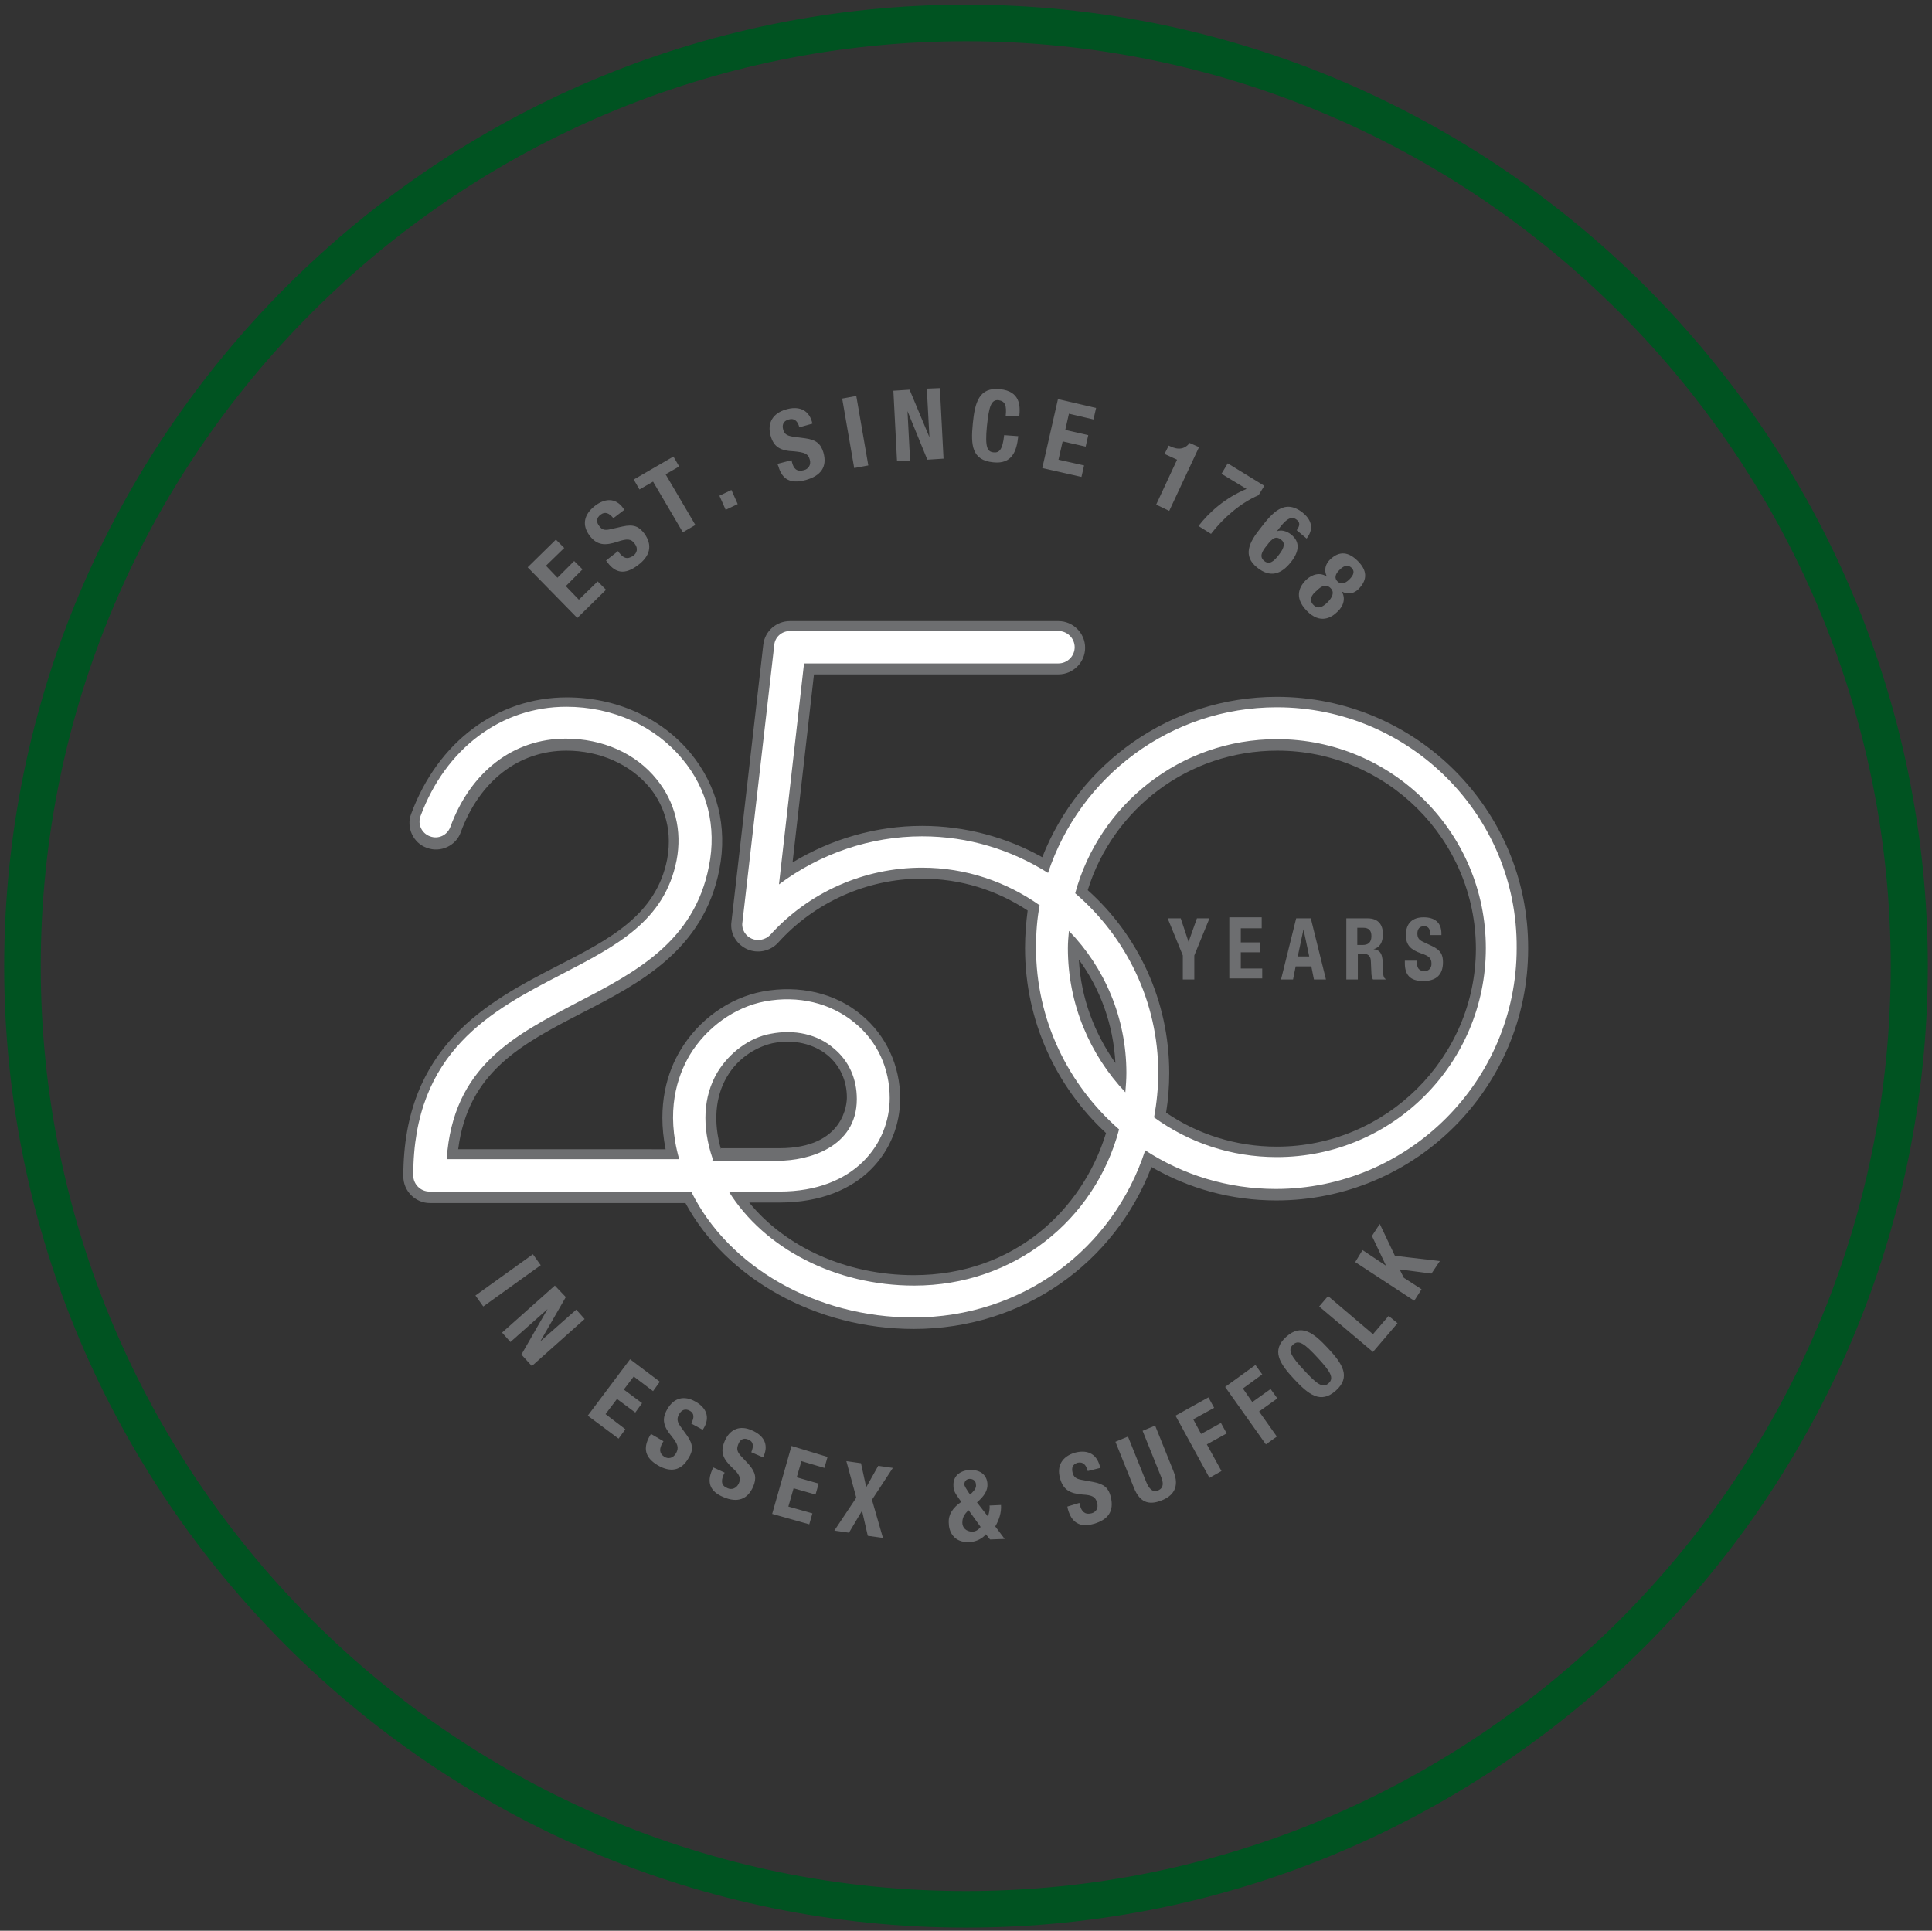 <svg version="1.1" id="Layer_1" xmlns="http://www.w3.org/2000/svg" x="0" y="0" viewBox="0 0 369.8 369.6" xml:space="preserve"><rect x="0" y="0" width="369.8" height="369.6" fill="#333333" stroke="none"/><style>.st0{fill:#6d6e70}</style><path class="st0" d="M91 248l11-7.9 1.5 2.1-11 7.9L91 248zm17.3.3l-4.9 8.5 6.9-6.1 1.6 1.8-10.1 9-2-2.2 5-8.7-7.1 6.3-1.6-1.8 10.1-9 2.1 2.2zm18 16.2l-1.3 1.8-3.7-2.8-1.9 2.5 3.5 2.6-1.3 1.8-3.5-2.6-2.2 2.9 3.8 2.9-1.3 1.8-5.9-4.4 8.1-10.8 5.7 4.3zm.7 11.4l-.2.3c-.6 1.1-.7 2 .4 2.7.7.4 1.6.3 2.2-.7.6-1.1.3-1.8-.8-3.2-1.6-1.9-2-3.3-.9-5.2 1.3-2.3 3.3-2.7 5.4-1.5 2 1.1 2.9 2.9 1.6 5.1l-.2.3-2.2-1.2c.6-1.1.6-1.9-.2-2.4-1-.6-1.7-.1-2.1.6-.4.7-.5 1.3.2 2.3l1.3 1.8c1.2 1.7 1.2 2.9.3 4.3-1.4 2.5-3.5 2.8-5.9 1.4-2.5-1.5-2.8-3.3-1.6-5.5l.3-.5 2.4 1.4zm11.7 6l-.2.4c-.5 1.2-.5 2.1.8 2.6.7.3 1.6.1 2.1-.9.5-1.1.1-1.8-1.2-3-1.8-1.7-2.4-3-1.5-5.1 1-2.4 3-3.1 5.2-2.1 2.1.9 3.3 2.5 2.3 4.9l-.1.3-2.3-1c.5-1.2.4-2-.5-2.4-1.1-.5-1.7.1-2 .9-.3.8-.3 1.3.5 2.2l1.5 1.6c1.4 1.6 1.5 2.7.9 4.2-1.1 2.6-3.1 3.2-5.7 2.1-2.7-1.1-3.2-2.9-2.2-5.2l.2-.5 2.2 1zm19.7-3l-.6 2.1-4.4-1.3-.9 3.1 4.2 1.2-.6 2.1-4.2-1.2-1 3.5 4.6 1.3-.6 2.1-7.1-2 3.7-13 6.9 2.1zm3.6.8l2.8.4 1 4.6 2.3-4.1 2.8.4-4 6.1 2.1 7.3-2.9-.4-1.1-4.8-2.5 4.2-2.8-.4 4.2-6.3-1.9-7zm27.1 10.6c.2-.6.4-1.5.3-2.1l2.2-.1c.1 1.5-.4 2.9-1.1 4.1l1.8 2.4-2.8.1-.8-1c-.6.8-1.8 1.4-3 1.5-3.3.2-4.1-2.2-4.1-3.7-.1-1.6.8-2.9 2.4-4l-.5-.7c-.8-1.1-1-1.6-1-2.4-.1-1.8 1.2-2.9 3.1-3 2.2-.1 3.3 1.1 3.4 2.6.1 1.3-.6 2.4-2 3.6l2.1 2.7zm-3.7-1.2c-.9.8-1.2 1.5-1.2 2.4 0 .9.7 1.7 1.9 1.7.7 0 1.2-.4 1.6-.9l-2.3-3.2zm0-3.4l.3.4.4-.4c.5-.5.8-1 .7-1.5 0-.7-.5-1.1-1.2-1.1-.6 0-1.1.5-1 1.2.1.3.4.8.8 1.4zm21.2 2l.1.4c.3 1.2.9 1.9 2.2 1.6.8-.2 1.4-.9 1.1-2-.3-1.2-1-1.5-2.8-1.6-2.4-.2-3.7-.9-4.3-3.1-.7-2.5.5-4.2 2.8-4.9 2.2-.6 4.1 0 4.8 2.5l.1.4-2.4.6c-.3-1.2-.9-1.8-1.9-1.6-1.1.3-1.2 1.1-1 1.9.2.8.6 1.2 1.8 1.4l2.2.4c2.1.4 2.9 1.2 3.3 2.8.7 2.8-.5 4.4-3.2 5.2-2.8.8-4.3-.3-5-2.8l-.1-.5 2.3-.7zm9.3-12.7l3.5 8.7c.5 1.2 1.2 2.1 2.3 1.6 1.1-.5 1-1.5.5-2.7l-3.5-8.7 2.4-1 3.5 8.7c1.3 3.2-.2 4.8-2.2 5.6-2 .8-4.1.9-5.4-2.5l-3.5-8.7 2.4-1zm9.1-4l6.3-3.5 1.1 2-4 2.2 1.5 2.8 3.8-2.1 1.1 2-3.8 2.1 2.8 5.1-2.3 1.3L225 271zm9.5-5.5l5.8-4.2 1.3 1.8-3.7 2.7 1.8 2.6 3.5-2.5 1.3 1.8-3.5 2.5 3.4 4.8-2.1 1.5-7.8-11zm11.7-9.6c2.9-2.6 5.2-.8 8 2.2s4.4 5.5 1.5 8.1c-2.9 2.6-5.2.8-8-2.2s-4.4-5.5-1.5-8.1zm8.1 8.9c1.1-1 .4-2.2-2.1-4.9s-3.6-3.5-4.7-2.5-.4 2.2 2.1 4.9 3.6 3.5 4.7 2.5zm8.5-6l-10.3-8.7 1.7-2 8.6 7.3 3-3.5 1.7 1.4-4.7 5.5zm-2-19.5l4.5 3-2.7-5.7 1.5-2.3 2.9 6.1 8.6 1-1.6 2.4-6.1-.8.8 1.6 3.4 2.2-1.4 2.2-11.3-7.4 1.4-2.3zm-154.4-136l1.6 1.6-3.5 3.4 2.2 2.3 3.2-3.2 1.6 1.6-3.2 3.2 2.5 2.6 3.6-3.5 1.6 1.6-5.5 5.4-9.5-9.7 5.4-5.3zm11.9 2.2l.2.3c.8 1 1.5 1.4 2.7.6.7-.5 1-1.4.3-2.3-.7-1-1.5-1-3.3-.4-2.4.8-3.9.7-5.3-1.1-1.6-2.1-1.1-4.1.9-5.7 1.9-1.5 4-1.7 5.5.4l.2.3-2.1 1.6c-.8-1-1.6-1.3-2.4-.7-1 .7-.8 1.6-.3 2.2.5.7 1 .9 2.2.6l2.2-.5c2.2-.5 3.2 0 4.2 1.3 1.7 2.3 1.1 4.4-1.2 6.1-2.5 1.9-4.3 1.5-5.8-.5l-.3-.4 2.3-1.8zm10.6-18.1l1.1 1.9-2.6 1.5 5.7 9.7-2.4 1.4-5.7-9.7-2.6 1.5-1.1-1.9 7.6-4.4zm11.1 6.4l1.2 2.7-2.3 1.1-1.2-2.7 2.3-1.1zm11.5-5.7l.1.4c.3 1.2.9 1.9 2.3 1.5.8-.2 1.4-1 1.1-2-.3-1.2-1.1-1.4-3-1.6-2.6-.1-3.9-.8-4.5-3-.7-2.5.5-4.3 2.9-5 2.3-.7 4.3-.1 5 2.3l.1.4-2.5.7c-.3-1.2-1-1.8-2-1.5-1.2.3-1.3 1.2-1.1 1.9.2.8.6 1.2 1.9 1.4l2.3.3c2.2.3 3 1.1 3.5 2.7.8 2.8-.5 4.5-3.4 5.3-3 .8-4.5-.2-5.2-2.6l-.2-.5 2.7-.7zm12 1.5l-2.3-13.3 2.7-.5 2.3 13.3-2.7.5zm10.6-15l3.8 9.1-.5-9.3 2.5-.1.7 13.5-3.1.2-3.8-9.3.5 9.5-2.5.1-.7-13.5 3.1-.2zm18.4 5c.2-2-.1-2.8-1.4-3-1.4-.1-1.8 1.2-2.2 5-.4 4.1.1 4.9 1.3 5 1 .1 1.7-.4 2-3.3l2.7.2c-.3 2.9-1.2 5.4-4.8 5-4.1-.4-4.3-3.3-3.9-7.4.4-4.1 1.2-7 5.2-6.6 3.9.4 3.9 3.2 3.7 5.2l-2.6-.1zm17.3-1.5l-.5 2.2-4.7-1.1-.7 3.1 4.4 1-.5 2.2-4.4-1-.8 3.5 4.9 1.1-.5 2.2-7.5-1.7 3-13.2 7.3 1.7zm11.5 18.5l4-8.6-2.4-1.1.8-1.6.2.1c1.6.8 2.9.6 3.8-.6l1.8.8-5.7 12.2-2.5-1.2zM242 93l-1.1 1.8c-3.5 1.5-6.8 4.4-9.1 7.4l-2.4-1.5c2-2.6 5.1-5.4 9.2-7.1l-4.8-2.9 1.2-2 7 4.3zm6.2 8.5c.6-.8.7-1.5 0-2-1.1-.9-2.2.1-3.4 1.7l-.4.5c.8-.3 1.8-.1 2.7.6 1.9 1.5 1.5 3.4 0 5.3-1.9 2.4-4 3-6.4 1.1-3-2.3-1.5-5 .5-7.5 2.3-3 4.6-5.8 8.1-3.1 1.5 1.2 2.4 2.9.8 5l-1.9-1.6zm-6.2 5.9c1 .8 1.9 0 2.8-1.2 1.1-1.4 1.2-2.3.4-2.9-.9-.7-1.6-.4-2.7 1.1-1 1.2-1.5 2.2-.5 3zm12 3c-.7-1.3-.2-2.5.5-3.2 1.9-1.9 3.7-1.5 5.4.2 1.7 1.7 2 3.5.1 5.4-.7.7-1.9 1.2-3.2.4.8 1.3.4 2.8-.8 3.9-1.1 1.1-3.3 2.5-5.9-.2-2.6-2.7-1.2-4.8-.1-5.9 1.2-1.1 2.7-1.5 4-.6zm-2.6 5.4c.9.9 1.8.4 2.7-.5.9-.9 1.4-1.9.6-2.7-.9-.9-1.8-.4-2.7.5-1 .8-1.5 1.8-.6 2.7zm4.6-4.5c.6.6 1.4.5 2.3-.4.9-.9 1-1.6.4-2.2-.6-.6-1.4-.5-2.2.3-1 .9-1.1 1.7-.5 2.3zm-11.6 22.1c-20.4 0-37.9 12.8-44.9 30.7-6.8-3.8-14.7-6-23-6-8.8 0-17.4 2.5-24.8 7l4.1-36h46.8c2.8 0 5.1-2.3 5.1-5.1s-2.3-5.1-5.1-5.1h-51.4c-2.6 0-4.8 1.9-5.1 4.5l-6.1 53.1c-.3 2.2 1 4.3 3 5.2 2 .9 4.4.4 5.9-1.2 7-7.8 17.1-12.3 27.5-12.3 7.5 0 14.4 2.2 20.3 6.1-.3 2.3-.5 4.7-.5 7.2 0 14 6 26.6 15.5 35.4-4.5 14.7-17.6 27.2-36.8 27.2-12.9 0-24.6-5.4-31.5-13.9h5.8c15.9 0 23.1-10.3 23.1-19.9 0-6.3-2.7-12.1-7.4-16-5-4.2-11.9-5.8-18.9-4.5-6.4 1.2-12.3 5.4-15.8 11.3-2.4 4-4.5 10.4-2.8 18.9H87.7c1.9-14.8 12.1-20.1 23.7-26.1 10.9-5.6 23.3-12 26.3-27.5 1.6-8.1-.4-16-5.5-22.2-5.6-6.8-14.3-10.7-23.7-10.7-13.3 0-24.7 8.5-29.8 22.3-1 2.6.4 5.6 3 6.5 2.6 1 5.6-.4 6.5-3 3.6-9.8 11.1-15.6 20.2-15.6 6.4 0 12.2 2.6 15.9 7 2.2 2.7 4.6 7.3 3.4 13.8-2.1 10.6-10.8 15.2-21 20.4-13.2 6.8-29.5 15.3-29.5 40.3 0 2.8 2.3 5.1 5.1 5.1h48.9c7.8 14.4 24.9 24.1 43.7 24.1 21 0 38.5-12.7 45.5-31 7.1 4.1 15.2 6.4 23.9 6.4 26.6 0 48.2-21.6 48.2-48.2.1-26.6-21.5-48.2-48.1-48.2zM138 220c-1.5-5.2-1.1-10 1.1-13.8 2.3-4 6.1-5.9 8.8-6.5 4-.8 7.8.1 10.5 2.3 2.4 2 3.7 4.9 3.7 8.1 0 1-.4 9.7-12.9 9.7H138zm68.5-36.3c4.1 5.6 6.6 12.4 7 19.8-4-5.7-6.6-12.4-7-19.8zm37.9 35.8c-7.9 0-15.2-2.4-21.2-6.5.4-2.5.6-5 .6-7.6 0-13.9-6-26.4-15.6-35 4.8-15.5 19.2-26.7 36.3-26.7 20.9 0 38 17 38 38-.1 20.8-17.2 37.8-38.1 37.8z"/><path d="M244.4 135.4c-20.4 0-37.7 13.3-43.8 31.7-7-4.4-15.2-7-24.1-7-9.9 0-19.5 3.3-27.4 9.2l4.8-42.3h48.7c1.7 0 3.1-1.4 3.1-3.1s-1.4-3.1-3.1-3.1h-51.4c-1.6 0-2.9 1.2-3 2.7l-6.1 53.1c-.2 1.3.6 2.6 1.8 3.1 1.2.5 2.6.2 3.5-.7 7.4-8.2 18-12.9 29.1-12.9 8.4 0 16.1 2.7 22.5 7.2-.5 2.6-.7 5.3-.7 8.1 0 13.9 6.2 26.3 15.9 34.8-4.6 17.4-20.2 29.9-39.2 29.9-15.1 0-28.7-7.1-35.5-18h9.7c14.5 0 21.1-9.3 21.1-17.9 0-5.7-2.4-10.9-6.7-14.4-4.6-3.8-10.8-5.3-17.2-4.1-5.8 1.1-11.2 5-14.4 10.3-2.4 4.1-4.6 10.7-2 19.9H85.5c1.2-17.7 12.8-23.6 25-30 11-5.7 22.4-11.6 25.2-26.1 1.5-7.5-.3-14.8-5.1-20.5-5.2-6.3-13.3-10-22.2-10-12.5 0-23.1 8-27.9 20.9-.6 1.6.2 3.3 1.8 3.9 1.6.6 3.3-.2 3.9-1.8 3.9-10.6 12.1-16.9 22.1-16.9 7 0 13.4 2.8 17.4 7.8 3.5 4.3 4.9 9.8 3.8 15.5-2.3 11.6-11.4 16.3-22 21.8-13.3 6.9-28.4 14.7-28.4 38.5 0 1.7 1.4 3.1 3.1 3.1h50.1c7.1 14.4 23.9 24.1 42.5 24.1 21 0 38.3-13.2 44.4-32 7.2 4.7 15.8 7.4 25 7.4 25.4 0 46.1-20.7 46.1-46.1.2-25.4-20.5-46.1-45.9-46.1zm-108 86.4c-2.1-6.2-1.8-11.9.9-16.5 2.3-3.8 6.2-6.7 10.2-7.4 4.6-.9 9 .1 12.1 2.8 2.9 2.4 4.4 5.8 4.4 9.7 0 9.3-9.4 11.8-15 11.8h-12.7c.2-.2.2-.3.1-.4zm68-40.3c0-1.1.1-2.2.2-3.3 6.8 7 11 16.6 11 27.2 0 1.2-.1 2.5-.2 3.7-6.8-7.2-11-16.9-11-27.6zm40 40c-8.8 0-16.9-2.8-23.5-7.6.5-2.8.8-5.6.8-8.5 0-13.7-6.2-26.1-15.9-34.4 4.6-17 20.2-29.5 38.6-29.5 22.1 0 40 17.9 40 40s-17.9 40-40 40z" fill="#fff"/><path class="st0" d="M226 175.8l1.5 4.5 1.6-4.5h2.4l-2.9 7.1v4.6h-2.2v-4.6l-2.9-7.1h2.5zm15.5 0v1.9h-4v2.7h3.7v1.9h-3.7v3.1h4.1v1.9h-6.3v-11.7h6.2zm6.6 0h2.8l2.9 11.7h-2.3l-.5-2.5h-3l-.5 2.5h-2.3l2.9-11.7zm.3 7.3h2.2l-1.1-5.2-1.1 5.2zm9.3-7.3h4.1c1.8 0 2.9 1 2.9 3 0 1.6-.6 2.6-1.8 2.9 1.5.2 1.8 1.1 1.8 3.6 0 1.2.1 1.9.5 2.1v.1h-2.4c-.2-.3-.3-.8-.3-1.2l-.1-2.2c0-.9-.4-1.5-1.3-1.5h-1.2v4.9h-2.2v-11.7zm2.2 5.1h.9c1.1 0 1.7-.5 1.7-1.7 0-1.1-.5-1.6-1.6-1.6h-1.1v3.3zm11.3 2.9v.3c0 1.1.3 1.8 1.5 1.8.7 0 1.3-.5 1.3-1.4 0-1.1-.5-1.5-2-2-2-.7-2.9-1.6-2.9-3.5 0-2.3 1.3-3.4 3.4-3.4 2 0 3.4.9 3.4 3.1v.3h-2.1c0-1.1-.4-1.7-1.2-1.7-1 0-1.3.7-1.3 1.4s.2 1.2 1.1 1.6l1.7.8c1.7.8 2.1 1.7 2.1 3.1 0 2.5-1.4 3.6-3.8 3.6-2.5 0-3.5-1.2-3.5-3.4v-.5h2.3z"/><path d="M184.9 369C83.4 369 .8 286.5.8 185S83.4.9 184.9.9 369 83.5 369 185c-.1 101.5-82.6 184-184.1 184zm0-361.1C87.2 7.9 7.8 87.3 7.8 185c0 97.6 79.4 177 177.1 177s177-79.4 177-177c0-97.7-79.4-177.1-177-177.1z" fill="#005321"/></svg>